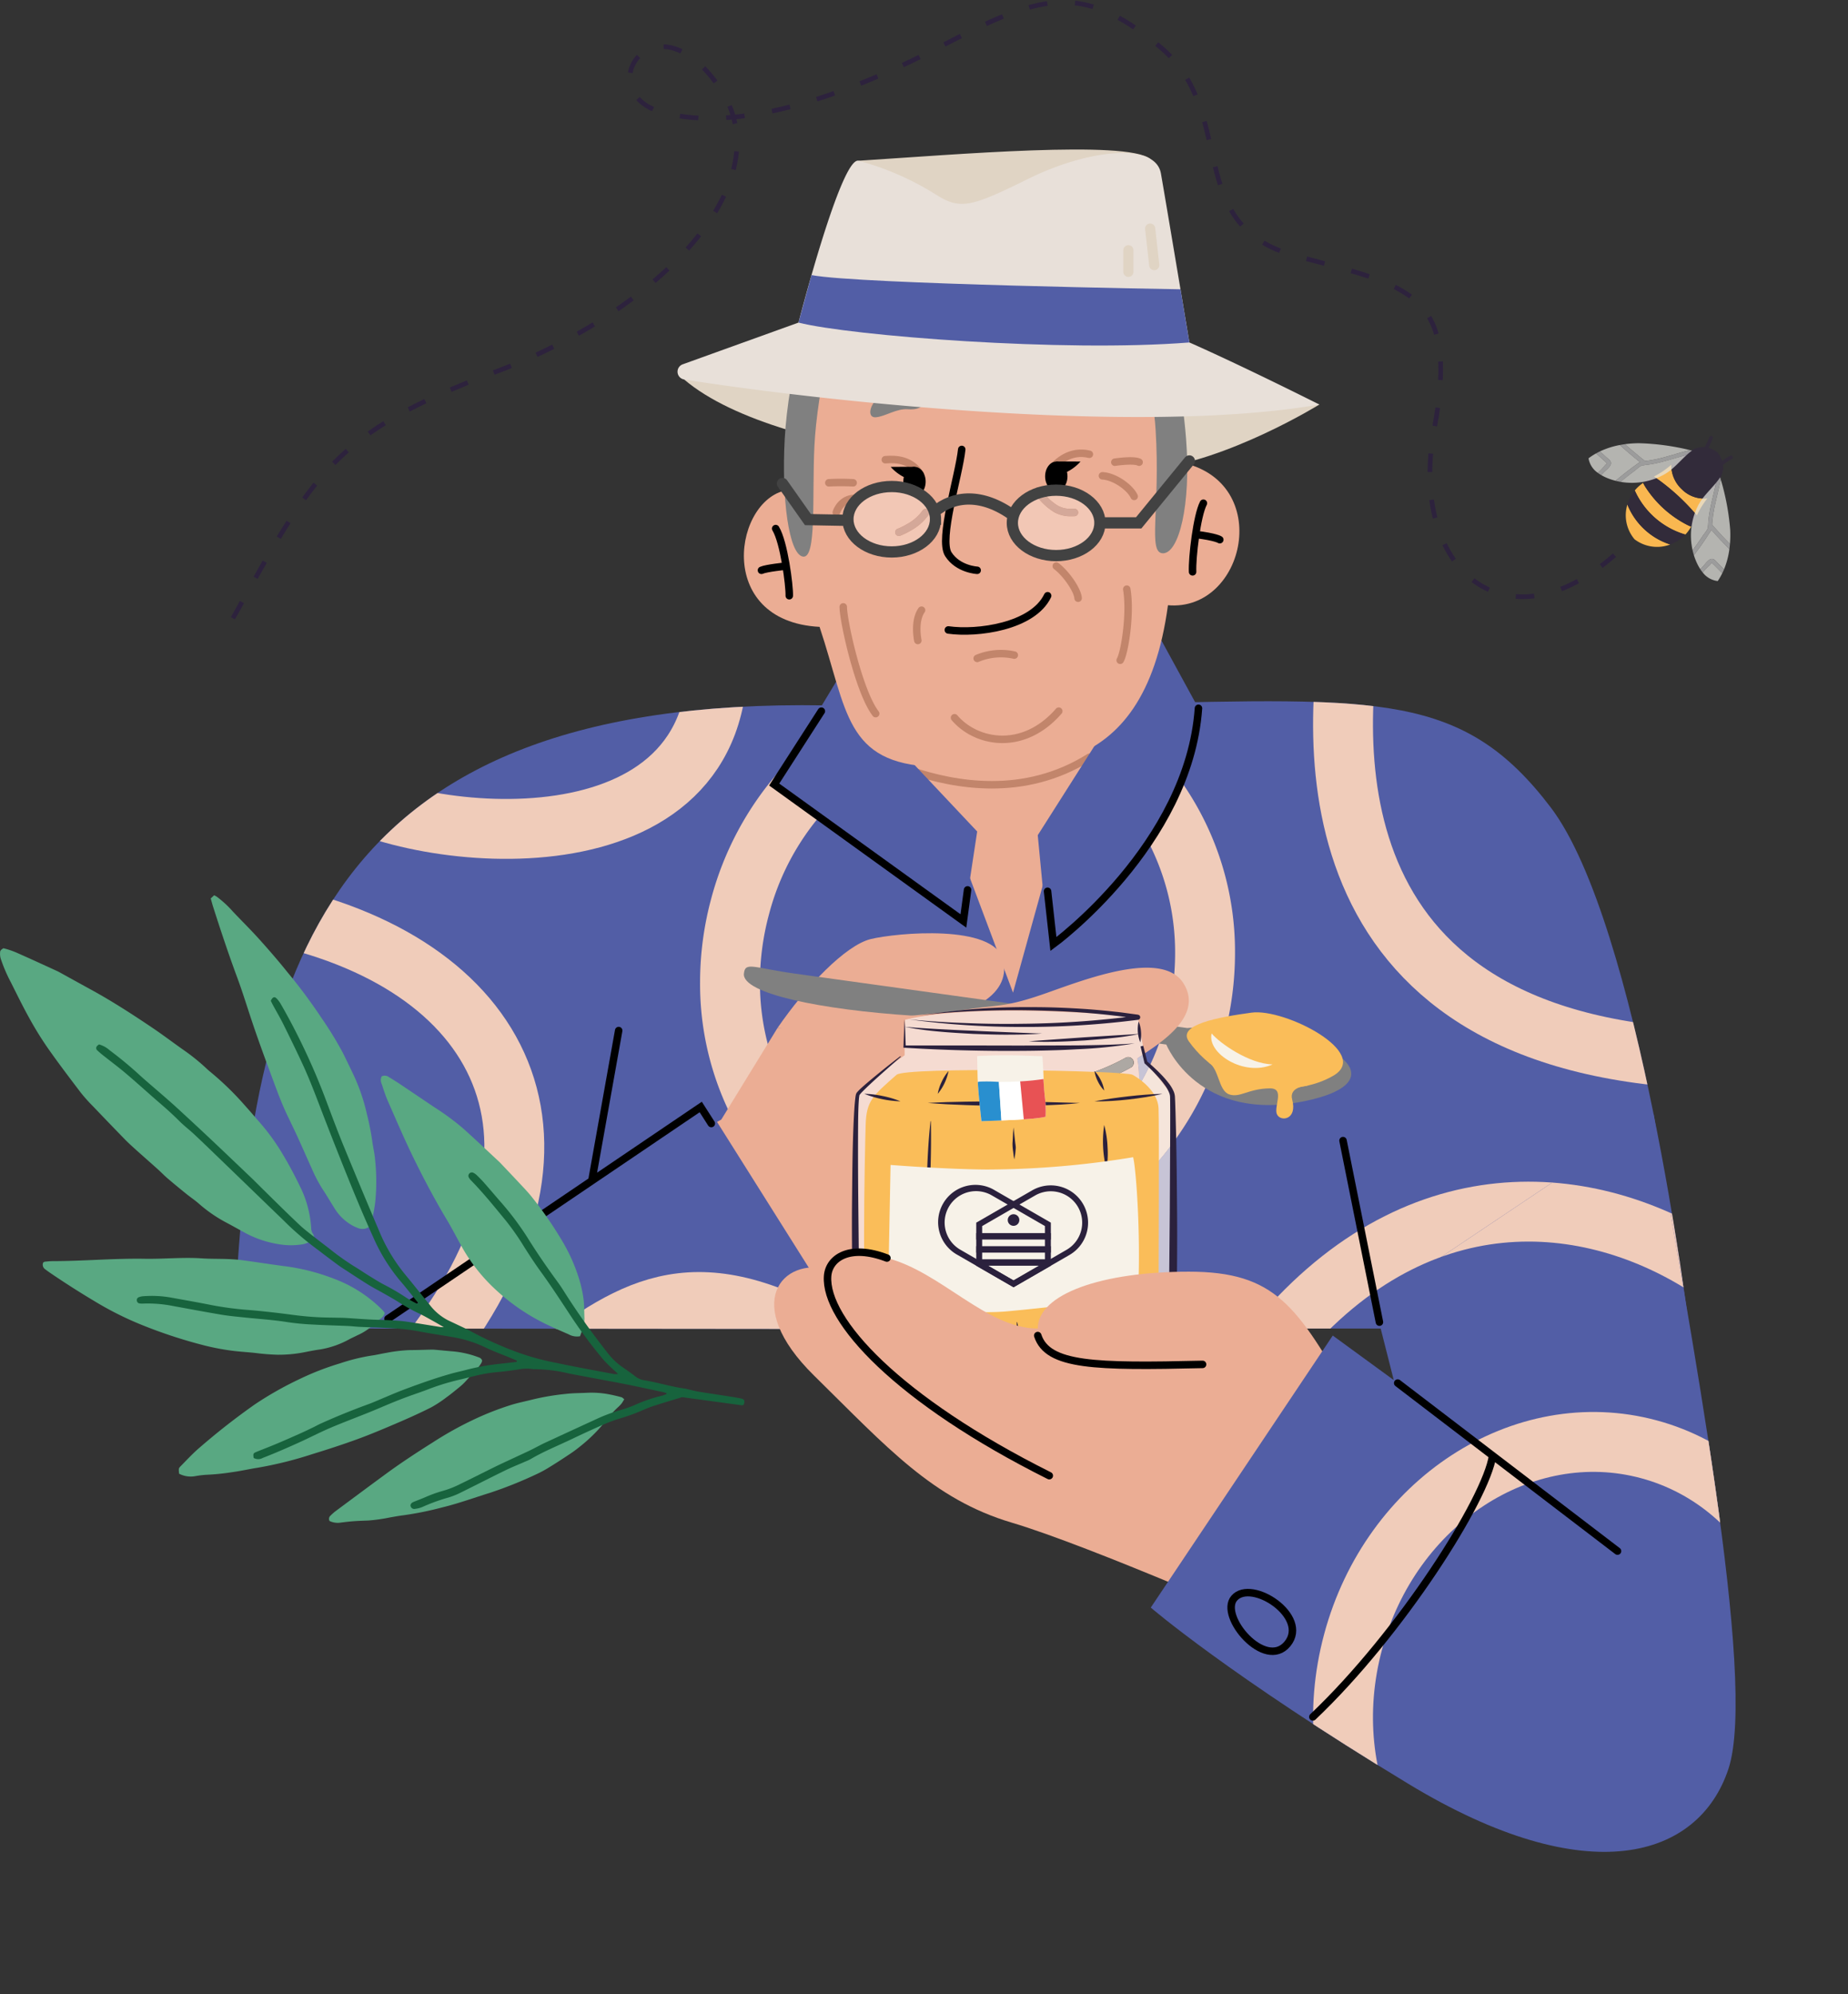 <svg id="Groupe_5725" data-name="Groupe 5725" xmlns="http://www.w3.org/2000/svg" xmlns:xlink="http://www.w3.org/1999/xlink" width="505.337" height="545.157" viewBox="0 0 505.337 545.157">
  <rect x="0" y="0" width="505.337" height="545.157" fill="#333333" stroke="none"/>
  <defs>
    <clipPath id="clip-path">
      <rect id="Rectangle_1729" data-name="Rectangle 1729" width="505.337" height="545.157" fill="none"/>
    </clipPath>
    <clipPath id="clip-path-3">
      <rect id="Rectangle_1708" data-name="Rectangle 1708" width="17.807" height="4.86" transform="translate(444.341 121.173)" fill="none"/>
    </clipPath>
    <clipPath id="clip-path-4">
      <rect id="Rectangle_1709" data-name="Rectangle 1709" width="10.953" height="9.783" transform="translate(437.494 121.668)" fill="none"/>
    </clipPath>
    <clipPath id="clip-path-5">
      <rect id="Rectangle_1710" data-name="Rectangle 1710" width="4.993" height="5.315" transform="translate(434.382 123.96)" fill="none"/>
    </clipPath>
    <clipPath id="clip-path-6">
      <rect id="Rectangle_1711" data-name="Rectangle 1711" width="18.073" height="7.602" transform="translate(443.14 124.4)" fill="none"/>
    </clipPath>
    <clipPath id="clip-path-7">
      <rect id="Rectangle_1712" data-name="Rectangle 1712" width="20.902" height="10.297" transform="translate(441.788 121.441)" fill="none"/>
    </clipPath>
    <clipPath id="clip-path-8">
      <rect id="Rectangle_1713" data-name="Rectangle 1713" width="4.073" height="6.472" transform="translate(436.451 123.417)" fill="none"/>
    </clipPath>
    <clipPath id="clip-path-9">
      <rect id="Rectangle_1714" data-name="Rectangle 1714" width="4.97" height="17.699" transform="translate(468.191 131.019)" fill="none"/>
    </clipPath>
    <clipPath id="clip-path-10">
      <rect id="Rectangle_1715" data-name="Rectangle 1715" width="9.71" height="10.789" transform="translate(463.194 144.869)" fill="none"/>
    </clipPath>
    <clipPath id="clip-path-11">
      <rect id="Rectangle_1716" data-name="Rectangle 1716" width="5.332" height="4.914" transform="translate(465.617 153.949)" fill="none"/>
    </clipPath>
    <clipPath id="clip-path-12">
      <rect id="Rectangle_1717" data-name="Rectangle 1717" width="6.847" height="18.427" transform="translate(462.39 132.021)" fill="none"/>
    </clipPath>
    <clipPath id="clip-path-13">
      <rect id="Rectangle_1718" data-name="Rectangle 1718" width="10.221" height="21.299" transform="translate(462.838 130.484)" fill="none"/>
    </clipPath>
    <clipPath id="clip-path-14">
      <rect id="Rectangle_1719" data-name="Rectangle 1719" width="6.483" height="3.931" transform="translate(464.955 152.796)" fill="none"/>
    </clipPath>
    <clipPath id="clip-path-15">
      <path id="Tracé_7862" data-name="Tracé 7862" d="M306.6,192.417c-19.8.443-43.37.874-71.752.557l-6.211-6.594-3.9,6.463C88.866,190.933,68.094,264.782,64.047,363.224H377.559l3.57,14.085-16.677-12.17-49.763,74.367s21.368,18.482,70.5,48.229,79.327,20.283,87.439-4.057c6.052-18.155-2.88-76.246-11.844-128.869-1.478-10.418-4.376-29.341-8.579-50.078-6.451-31.845-15.972-67.936-28.144-83.965-21.523-28.355-42.263-29.91-97.253-28.8l-9.2-16.859Z" fill="none"/>
    </clipPath>
    <clipPath id="clip-path-17">
      <path id="Tracé_7899" data-name="Tracé 7899" d="M266.958,277.917s.271,11.751.348,16.062c.044,2.594.435,6.921,1.079,12.547,3.644-.135,14.519-.4,17.541-1.214a35.449,35.449,0,0,0-.27-5.937c-.4-2.832-.676-14.573-1.214-21.458-.808.052-2.119-.021-4.058-.1-1.486-.059-3.34-.115-5.616-.115-2.194,0-4.782.053-7.81.211" fill="none"/>
    </clipPath>
    <clipPath id="clip-path-19">
      <path id="Tracé_7907" data-name="Tracé 7907" d="M102.132,363.224l119.44.11,4.71-8.631-33.1-52.571Z" fill="none"/>
    </clipPath>
    <clipPath id="clip-path-21">
      <path id="Tracé_7931" data-name="Tracé 7931" d="M375.72,355.969l5.409,21.34-16.677-12.17-49.763,74.367s21.367,18.482,70.5,48.229,79.327,20.283,87.439-4.057S461.919,363.224,452.2,304.731Z" fill="none"/>
    </clipPath>
  </defs>
  <g id="Groupe_5724" data-name="Groupe 5724" clip-path="url(#clip-path)">
    <g id="Groupe_5707" data-name="Groupe 5707">
      <g id="Groupe_5706" data-name="Groupe 5706" clip-path="url(#clip-path)">
        <path id="Tracé_7836" data-name="Tracé 7836" d="M450.022,133.267a9.308,9.308,0,0,1-.7-1.25,12.4,12.4,0,0,0-1.163.906,10.279,10.279,0,0,0-1.127,1.178,21.976,21.976,0,0,0,13.825,12.049c.2-.2.383-.415.56-.636a12.778,12.778,0,0,0,1.042-1.534,11.265,11.265,0,0,1-1.366-.621,29.638,29.638,0,0,1-11.067-10.092" fill="#f9b750"/>
        <path id="Tracé_7837" data-name="Tracé 7837" d="M445.005,137.939a10.4,10.4,0,0,0-.423,2.38,10.2,10.2,0,0,0,2.389,7.125,10.2,10.2,0,0,0,7.238,2.019,10.41,10.41,0,0,0,2.513-.6,18.85,18.85,0,0,1-11.717-10.925" fill="#f9b750"/>
        <path id="Tracé_7838" data-name="Tracé 7838" d="M459.933,133.8a8.939,8.939,0,0,1-2.911-6.727,28.423,28.423,0,0,1-2.6,1.966c-.694.452-1.419.852-2.146,1.247A58.883,58.883,0,0,1,464,140.918c.3-.629.616-1.253.967-1.858a29.18,29.18,0,0,1,1.908-2.806,8.524,8.524,0,0,1-6.946-2.456" fill="#f9b750"/>
        <path id="Tracé_7839" data-name="Tracé 7839" d="M473.118,124.591a15.193,15.193,0,0,0-2.215,1.443,6.048,6.048,0,0,0-1.13-2.167v0c-.01-.01-.023-.021-.032-.032a3.7,3.7,0,0,0-.458-.447l-.015.017a5.762,5.762,0,0,0-2.081-.963,19.984,19.984,0,0,0,1.186-2.671c.218-.609-.764-.835-.981-.23a18.023,18.023,0,0,1-1.255,2.726,5.483,5.483,0,0,0-1.865.143,14.671,14.671,0,0,0-5.132,2.91c-.716.572-1.413,1.169-2.12,1.754a8.95,8.95,0,0,0,2.912,6.727,8.519,8.519,0,0,0,6.946,2.456c.523-.7,1.055-1.393,1.564-2.1a14.677,14.677,0,0,0,2.643-5.275,5.282,5.282,0,0,0,.052-1.745,14.292,14.292,0,0,1,2.5-1.68c.574-.305.05-1.167-.52-.863" fill="#322b3a"/>
        <path id="Tracé_7840" data-name="Tracé 7840" d="M449.318,132.018a9.666,9.666,0,0,0,.7,1.25,29.63,29.63,0,0,0,11.068,10.091,11.1,11.1,0,0,0,1.365.621c.576-.986,1.05-2.029,1.549-3.062a58.869,58.869,0,0,0-11.731-10.633,32.115,32.115,0,0,0-2.955,1.733" fill="#322b3a"/>
        <path id="Tracé_7841" data-name="Tracé 7841" d="M447.029,134.1a11.088,11.088,0,0,0-2.023,3.838,18.848,18.848,0,0,0,11.717,10.925,11.03,11.03,0,0,0,4.131-2.714A21.976,21.976,0,0,1,447.029,134.1" fill="#322b3a"/>
        <g id="Groupe_5672" data-name="Groupe 5672" opacity="0.73">
          <g id="Groupe_5671" data-name="Groupe 5671">
            <g id="Groupe_5670" data-name="Groupe 5670" clip-path="url(#clip-path-3)">
              <path id="Tracé_7842" data-name="Tracé 7842" d="M444.341,121.441q2.672,2.382,5.493,4.592c4.228-.406,8.2-2.019,12.314-2.968a66.164,66.164,0,0,0-13.957-1.891,29.792,29.792,0,0,0-3.85.267" fill="#e3e3de"/>
            </g>
          </g>
        </g>
        <g id="Groupe_5675" data-name="Groupe 5675" opacity="0.73">
          <g id="Groupe_5674" data-name="Groupe 5674">
            <g id="Groupe_5673" data-name="Groupe 5673" clip-path="url(#clip-path-4)">
              <path id="Tracé_7843" data-name="Tracé 7843" d="M437.494,123.417l1.823,1.645c.512.461,1.333.953,1.191,1.737-.16.876-1.358,1.715-1.935,2.331-.237.254-.477.506-.716.759a14.164,14.164,0,0,0,2.182,1.02,17.584,17.584,0,0,0,1.749.542q1.252-1.073,2.548-2.094,1.506-1.185,3.069-2.295a10.789,10.789,0,0,1,1.043-.729q-2.826-2.244-5.5-4.665a22.313,22.313,0,0,0-5.458,1.749" fill="#e3e3de"/>
            </g>
          </g>
        </g>
        <g id="Groupe_5678" data-name="Groupe 5678" opacity="0.73">
          <g id="Groupe_5677" data-name="Groupe 5677">
            <g id="Groupe_5676" data-name="Groupe 5676" clip-path="url(#clip-path-5)">
              <path id="Tracé_7844" data-name="Tracé 7844" d="M439.169,126.444a4.882,4.882,0,0,0-.61-.584c-.339-.316-.688-.62-1.031-.93l-1.076-.97a17.415,17.415,0,0,0-2.07,1.34,6.021,6.021,0,0,0,2.543,3.975c.016-.017.033-.033.049-.051a13.828,13.828,0,0,0,2-2.138q.693-.322.2-.642" fill="#e3e3de"/>
            </g>
          </g>
        </g>
        <g id="Groupe_5681" data-name="Groupe 5681" opacity="0.73">
          <g id="Groupe_5680" data-name="Groupe 5680">
            <g id="Groupe_5679" data-name="Groupe 5679" clip-path="url(#clip-path-6)">
              <path id="Tracé_7845" data-name="Tracé 7845" d="M449.441,127.208c-.8-.075-1.881,1.089-2.5,1.545q-1.257.924-2.475,1.9c-.446.355-.886.718-1.323,1.085a18.2,18.2,0,0,0,12.153-2.14c2.241-1.306,3.974-3.427,5.921-5.2-3.815.97-7.524,2.388-11.473,2.746a.471.471,0,0,1-.3.062" fill="#e3e3de"/>
            </g>
          </g>
        </g>
        <g id="Groupe_5684" data-name="Groupe 5684" opacity="0.73">
          <g id="Groupe_5683" data-name="Groupe 5683">
            <g id="Groupe_5682" data-name="Groupe 5682" clip-path="url(#clip-path-7)">
              <path id="Tracé_7846" data-name="Tracé 7846" d="M449.834,126.033q-2.823-2.208-5.493-4.592-.7.094-1.39.227,2.672,2.419,5.5,4.665a11.141,11.141,0,0,0-1.042.729q-1.563,1.11-3.07,2.294-1.3,1.021-2.547,2.1c.446.114.9.208,1.351.287q.655-.551,1.323-1.085,1.218-.975,2.476-1.9c.621-.457,1.706-1.621,2.5-1.546a.468.468,0,0,0,.3-.062c3.949-.357,7.658-1.776,11.473-2.746a17.891,17.891,0,0,1,1.476-1.221l-.541-.114c-4.119.949-8.086,2.561-12.314,2.968" fill="#c3c2c2"/>
            </g>
          </g>
        </g>
        <g id="Groupe_5687" data-name="Groupe 5687" opacity="0.73">
          <g id="Groupe_5686" data-name="Groupe 5686">
            <g id="Groupe_5685" data-name="Groupe 5685" clip-path="url(#clip-path-8)">
              <path id="Tracé_7847" data-name="Tracé 7847" d="M439.317,125.061l-1.823-1.645c-.354.169-.7.353-1.043.543l1.076.97c.344.311.694.615,1.031.93a4.764,4.764,0,0,1,.611.585q.495.319-.2.641a13.884,13.884,0,0,1-2,2.139l-.049.051a9.936,9.936,0,0,0,.932.614c.238-.254.479-.506.716-.76.577-.616,1.775-1.455,1.935-2.331.142-.783-.679-1.276-1.191-1.737" fill="#c3c2c2"/>
            </g>
          </g>
        </g>
        <g id="Groupe_5690" data-name="Groupe 5690" opacity="0.73">
          <g id="Groupe_5689" data-name="Groupe 5689">
            <g id="Groupe_5688" data-name="Groupe 5688" clip-path="url(#clip-path-9)">
              <path id="Tracé_7848" data-name="Tracé 7848" d="M470.522,131.019c-.737,4.162-2.142,8.207-2.331,12.45q2.352,2.706,4.868,5.25a29.782,29.782,0,0,0,.069-3.859,66.071,66.071,0,0,0-2.606-13.841" fill="#e3e3de"/>
            </g>
          </g>
        </g>
        <g id="Groupe_5693" data-name="Groupe 5693" opacity="0.73">
          <g id="Groupe_5692" data-name="Groupe 5692">
            <g id="Groupe_5691" data-name="Groupe 5691" clip-path="url(#clip-path-10)">
              <path id="Tracé_7849" data-name="Tracé 7849" d="M467.963,144.869a10.643,10.643,0,0,1-.675,1.079q-1.027,1.617-2.133,3.184-.951,1.347-1.961,2.651a17.015,17.015,0,0,0,.632,1.719,14.147,14.147,0,0,0,1.13,2.127c.241-.252.479-.5.721-.755.586-.607,1.363-1.847,2.229-2.051.775-.183,1.309.611,1.8,1.1l1.735,1.737a22.277,22.277,0,0,0,1.466-5.54q-2.553-2.544-4.941-5.25" fill="#e3e3de"/>
            </g>
          </g>
        </g>
        <g id="Groupe_5696" data-name="Groupe 5696" opacity="0.73">
          <g id="Groupe_5695" data-name="Groupe 5695">
            <g id="Groupe_5694" data-name="Groupe 5694" clip-path="url(#clip-path-11)">
              <path id="Tracé_7850" data-name="Tracé 7850" d="M468.944,154.72a4.743,4.743,0,0,0-.615-.579q-.344-.479-.631.232a13.87,13.87,0,0,0-2.033,2.1c-.015.018-.032.035-.048.052a6.024,6.024,0,0,0,4.1,2.336,17.547,17.547,0,0,0,1.233-2.136q-.512-.512-1.024-1.024c-.327-.328-.649-.661-.982-.983" fill="#e3e3de"/>
            </g>
          </g>
        </g>
        <g id="Groupe_5699" data-name="Groupe 5699" opacity="0.73">
          <g id="Groupe_5698" data-name="Groupe 5698">
            <g id="Groupe_5697" data-name="Groupe 5697" clip-path="url(#clip-path-12)">
              <path id="Tracé_7851" data-name="Tracé 7851" d="M467.084,143.619c.154-3.962,1.38-7.74,2.154-11.6-1.67,2.035-3.7,3.874-4.888,6.179a18.192,18.192,0,0,0-1.511,12.247c.343-.455.682-.912,1.015-1.376q.909-1.269,1.769-2.57c.424-.645,1.531-1.788,1.414-2.579a.478.478,0,0,1,.047-.3" fill="#e3e3de"/>
            </g>
          </g>
        </g>
        <g id="Groupe_5702" data-name="Groupe 5702" opacity="0.73">
          <g id="Groupe_5701" data-name="Groupe 5701">
            <g id="Groupe_5700" data-name="Groupe 5700" clip-path="url(#clip-path-13)">
              <path id="Tracé_7852" data-name="Tracé 7852" d="M468.191,143.469c.189-4.243,1.6-8.288,2.331-12.45l-.141-.535a18.073,18.073,0,0,1-1.144,1.538c-.773,3.859-2,7.635-2.153,11.6a.472.472,0,0,0-.047.3c.117.791-.99,1.934-1.414,2.579q-.858,1.3-1.769,2.569-.5.7-1.016,1.377.153.675.356,1.335,1.006-1.305,1.961-2.651,1.1-1.566,2.133-3.184a10.631,10.631,0,0,0,.674-1.079q2.387,2.707,4.942,5.25.1-.7.155-1.4-2.516-2.544-4.868-5.25" fill="#c3c2c2"/>
            </g>
          </g>
        </g>
        <g id="Groupe_5705" data-name="Groupe 5705" opacity="0.73">
          <g id="Groupe_5704" data-name="Groupe 5704">
            <g id="Groupe_5703" data-name="Groupe 5703" clip-path="url(#clip-path-14)">
              <path id="Tracé_7853" data-name="Tracé 7853" d="M467.906,152.823c-.866.205-1.643,1.444-2.228,2.052-.242.25-.481.5-.722.754a9.845,9.845,0,0,0,.661.9l.048-.051a13.924,13.924,0,0,1,2.033-2.1q.287-.71.631-.232a4.75,4.75,0,0,1,.615.58c.333.321.654.654.982.982s.683.683,1.024,1.024c.173-.352.338-.706.488-1.068l-1.736-1.737c-.487-.487-1.021-1.282-1.8-1.1" fill="#c3c2c2"/>
            </g>
          </g>
        </g>
        <path id="Tracé_7854" data-name="Tracé 7854" d="M63.687,169.037c21.978-39.193,27.005-50.642,71.831-67.376s79.133-51.963,61.1-77.945-35.535,1.587-15.393,7.046,48.73-3.9,75.888-18.024,38.319-18.024,60.041,0,5.869,48.838,37.135,57.211,44.911,9.694,37.868,47.565,19.38,60.606,49.325,34.266" fill="none" stroke="#2d223d" stroke-miterlimit="10" stroke-width="1.278" stroke-dasharray="5.07 7.605"/>
        <path id="Tracé_7855" data-name="Tracé 7855" d="M234.778,43.947c26.734-1.716,73.108-5.653,79.733-.532S316.6,99.8,316.6,99.8l44.177,10.8s-25.066,15.508-46.264,17.695S213.85,126.555,187.08,103.751l32.283-6.906Z" fill="#e0d4c4"/>
        <path id="Tracé_7856" data-name="Tracé 7856" d="M185.065,363.223H64.047C68.1,264.569,88.946,190.6,225.616,192.85c32.876.541,59.585.047,81.626-.447,69.979-1.564,92.91-3.133,116.818,28.361,24.13,31.788,37.861,142.459,37.861,142.459Z" fill="#525ea6"/>
      </g>
    </g>
    <g id="Groupe_5709" data-name="Groupe 5709">
      <g id="Groupe_5708" data-name="Groupe 5708" clip-path="url(#clip-path-15)">
        <path id="Tracé_7857" data-name="Tracé 7857" d="M470.42,348.8c-31.438-22.3-79.439-29.394-118.99,15.566m18.861-197.548c-6.831,36.913-11.979,120.506,100.129,122.818" fill="none" stroke="#f0ccba" stroke-miterlimit="10" stroke-width="16.376"/>
        <path id="Tracé_7858" data-name="Tracé 7858" d="M237.145,364.678a126.508,126.508,0,0,0-24.732-12.8,61.55,61.55,0,0,0-21.256-4.1,49.2,49.2,0,0,0-12.316,1.559,63.615,63.615,0,0,0-16.26,6.935,169.262,169.262,0,0,0-14.825,10.037l9.713,13.185c6.392-4.718,12.079-8.659,17.473-11.288a41.69,41.69,0,0,1,7.971-3.007,32.847,32.847,0,0,1,8.244-1.045,45.242,45.242,0,0,1,15.628,3.1,110.46,110.46,0,0,1,21.482,11.184Z" fill="#f0ccba"/>
        <path id="Tracé_7859" data-name="Tracé 7859" d="M102.132,220.837c36.17,12.507,115.609,11.05,88.566-69.859M75.539,250.2c63.986,14.087,88.667,64.4,37.941,124.737" fill="none" stroke="#f0ccba" stroke-miterlimit="10" stroke-width="16.376"/>
        <path id="Tracé_7860" data-name="Tracé 7860" d="M326.77,281.292l-7.908-2.125a68.661,68.661,0,0,1-22.458,35.38,59.713,59.713,0,0,1-16.837,9.789,52.567,52.567,0,0,1-18.5,3.418,50.21,50.21,0,0,1-29.448-9.553,55.885,55.885,0,0,1-17.394-21.08,65.789,65.789,0,0,1-6.414-28.616,71.328,71.328,0,0,1,2.472-18.533,68.666,68.666,0,0,1,22.46-35.381,59.646,59.646,0,0,1,16.836-9.789,52.572,52.572,0,0,1,18.5-3.419,50.226,50.226,0,0,1,29.449,9.555,55.87,55.87,0,0,1,17.392,21.079,65.808,65.808,0,0,1,6.416,28.615,71.408,71.408,0,0,1-2.474,18.535l7.908,2.125,7.908,2.125a87.774,87.774,0,0,0,3.034-22.785,80.66,80.66,0,0,0-14.067-46.051,70.561,70.561,0,0,0-16.519-16.912,66.613,66.613,0,0,0-39.047-12.662,68.956,68.956,0,0,0-24.254,4.465,77.8,77.8,0,0,0-30.631,21.274,86.244,86.244,0,0,0-18.723,34.974,87.737,87.737,0,0,0-3.034,22.785,80.646,80.646,0,0,0,14.068,46.051,70.46,70.46,0,0,0,16.517,16.912,66.586,66.586,0,0,0,39.048,12.663,68.967,68.967,0,0,0,24.253-4.464,77.785,77.785,0,0,0,30.632-21.276,86.237,86.237,0,0,0,18.723-34.974Z" fill="#f0ccba"/>
        <path id="Tracé_7861" data-name="Tracé 7861" d="M494.4,482.317c-10.3,38.311-46.5,61.883-80.847,52.649S359.7,487.183,370,448.872s46.5-61.883,80.847-52.649S504.7,444.006,494.4,482.317Z" fill="none" stroke="#f0ccba" stroke-miterlimit="10" stroke-width="16.376"/>
      </g>
    </g>
    <g id="Groupe_5711" data-name="Groupe 5711">
      <g id="Groupe_5710" data-name="Groupe 5710" clip-path="url(#clip-path)">
        <path id="Tracé_7863" data-name="Tracé 7863" d="M212.586,281.079c7.775-11.325,18.592-22.648,25.523-24.34s33.832-4.224,36.2,5.748-10.141,16.057-27.042,17.24-34.679,1.352-34.679,1.352" fill="#ebad94"/>
        <path id="Tracé_7864" data-name="Tracé 7864" d="M203.417,266.2c-.526,5.5,21.423,9.883,46.044,11.477s69.467,7.9,69.467,7.9,8.79,21.859,38.537,15.323-1.159-22.985-32.8-19.831c0,0-95.792-13.3-107.213-14.874s-13.707-3.38-14.03,0" fill="gray"/>
        <path id="Tracé_7865" data-name="Tracé 7865" d="M325.084,284.7c10.052,14.043,28.833,15.588,39.481,9.419s-13.183-18.507-22.311-17.267-20.424,3.3-17.17,7.848" fill="#fabd59"/>
        <path id="Tracé_7866" data-name="Tracé 7866" d="M330.562,290.545c2.818,1.732,2.607,7.647,5.564,8.661s5.269-1.6,11.142-1.645c4.226-.031.921,5.061,1.935,7.131s5.627,1.445,4.141-4.079c-.949-3.533,3.966-3.75,3.966-3.75,2.687-1.1,2.268-6.91-2.38-7.712s-24.368,1.394-24.368,1.394" fill="#fabd59"/>
        <path id="Tracé_7867" data-name="Tracé 7867" d="M331.324,282.545c2.141,2.591,10.254,8.349,16.677,8.457-7.775,3.488-18.029-3.05-16.677-8.457" fill="#f7f2e8"/>
        <path id="Tracé_7868" data-name="Tracé 7868" d="M197.234,306.094l15.353-25.015s39.707-3.335,52.761-5.241c8.114-1.182,9.974-.505,20.96-4.393s31.607-11.832,37.354-2.535-7.437,16.9-12.678,20.45c1.015,5.578,1.861,18.762-11.662,26.537,1.521,15.718-5.408,22.649-11.662,24.845a23.1,23.1,0,0,1-17.916,22.48H185.065l-13.691-42.93Z" fill="#ebad94"/>
        <path id="Tracé_7869" data-name="Tracé 7869" d="M257.115,306.945a171.35,171.35,0,0,0,30.817-6.761c4.845-1.494,9.293-3.049,12.964-4.487a62.282,62.282,0,0,0,8.373-3.834,1.535,1.535,0,1,0-1.574-2.635,60.069,60.069,0,0,1-7.919,3.61c-10.765,4.224-28.676,9.562-42.98,11.054a1.535,1.535,0,1,0,.319,3.053"/>
        <path id="Tracé_7870" data-name="Tracé 7870" d="M261.011,324.756c14.569,0,26.9-2.04,36.146-5.506a1.535,1.535,0,0,0-1.078-2.875c-8.78,3.3-20.789,5.313-35.068,5.31a1.536,1.536,0,0,0,0,3.071"/>
        <path id="Tracé_7871" data-name="Tracé 7871" d="M261.045,346.842a87.307,87.307,0,0,0,24.345-3.912,1.535,1.535,0,0,0-.984-2.908,84.39,84.39,0,0,1-23.429,3.751,1.535,1.535,0,1,0,.068,3.069"/>
        <path id="Tracé_7872" data-name="Tracé 7872" d="M320.021,363.223H234.512l.116,10.785,19.207,9.288,25.875,2.346h.018l24.644-4.531,15.587-10.883Z" fill="#faf5f0"/>
        <path id="Tracé_7873" data-name="Tracé 7873" d="M312.916,288.078c-.714.473-1.369.9-1.932,1.282a30.58,30.58,0,0,1,.437,7.57q1.517-2.568,2.835-5.313l-.91-1.139Zm7.553,24.774q-2.151,2.883-4.514,5.539a79.367,79.367,0,0,1-20.626,16.634,16.229,16.229,0,0,1-7.67,5.718,23.1,23.1,0,0,1-17.915,22.479H234.853v0h85.167Z" fill="#c7c4d6"/>
        <rect id="Rectangle_1721" data-name="Rectangle 1721" width="0.34" height="0.001" transform="translate(234.513 363.222)" fill="#f5e5db"/>
        <path id="Tracé_7874" data-name="Tracé 7874" d="M314.257,291.618q-1.314,2.742-2.835,5.313c-.438,6.145-3.055,13.767-12.1,18.967.871,9.008-1.031,15.128-3.993,19.128a79.387,79.387,0,0,0,20.624-16.634q2.364-2.656,4.516-5.539l.118-13.311Z" fill="#f5e5db"/>
        <path id="Tracé_7875" data-name="Tracé 7875" d="M276.538,276.334c-10.582,0-21.42.589-29.033,2.472l-.137,7.341v2.363l-5.048,3.606-8.486,7.957.678,63.149h35.231a23.1,23.1,0,0,0,17.916-22.479,16.241,16.241,0,0,0,7.671-5.718c2.96-4,4.863-10.119,3.993-19.128,9.044-5.2,11.66-12.82,12.1-18.967a30.638,30.638,0,0,0-.436-7.57c.564-.381,1.218-.809,1.932-1.282l-1.808-10.107s-16.924-1.637-34.57-1.637m-19.586,30.619a1.536,1.536,0,0,1-.157-3.063c14.3-1.49,32.217-6.828,42.98-11.052a59.889,59.889,0,0,0,7.919-3.612,1.536,1.536,0,1,1,1.574,2.637,62.2,62.2,0,0,1-8.373,3.832c-3.671,1.44-8.119,2.995-12.964,4.489a171.351,171.351,0,0,1-30.817,6.761c-.054.005-.108.008-.162.008m4.085,14.733c14.266,0,26.268-2.018,35.041-5.31a1.535,1.535,0,1,1,1.078,2.875c-9.249,3.465-21.576,5.5-36.145,5.506a1.535,1.535,0,0,1,0-3.071h.026m-.027,25.156a1.536,1.536,0,0,1-.033-3.071,84.4,84.4,0,0,0,23.429-3.749,1.517,1.517,0,0,1,.492-.083,1.536,1.536,0,0,1,.492,2.991,87.352,87.352,0,0,1-24.345,3.912h-.035" fill="#f5dbd1"/>
        <path id="Tracé_7876" data-name="Tracé 7876" d="M308.48,289.009a1.537,1.537,0,0,0-.786.217,59.649,59.649,0,0,1-7.919,3.611c-10.763,4.225-28.676,9.563-42.98,11.053a1.535,1.535,0,0,0,.158,3.062,1.444,1.444,0,0,0,.161-.008,171.329,171.329,0,0,0,30.817-6.76c4.847-1.494,9.293-3.049,12.964-4.488a62.178,62.178,0,0,0,8.373-3.833,1.535,1.535,0,0,0-.788-2.854" fill="#ada8a3"/>
        <path id="Tracé_7877" data-name="Tracé 7877" d="M296.618,316.278a1.535,1.535,0,0,0-.538.1c-8.775,3.293-20.776,5.309-35.043,5.309h-.025a1.536,1.536,0,1,0,0,3.071c14.568,0,26.9-2.04,36.146-5.5a1.536,1.536,0,0,0-.54-2.974" fill="#ada8a3"/>
        <path id="Tracé_7878" data-name="Tracé 7878" d="M284.9,339.94a1.57,1.57,0,0,0-.492.081,84.314,84.314,0,0,1-23.429,3.751,1.536,1.536,0,0,0,.033,3.071l.035,0a87.276,87.276,0,0,0,24.345-3.912,1.535,1.535,0,0,0-.492-2.989" fill="#ada8a3"/>
        <path id="Tracé_7879" data-name="Tracé 7879" d="M245.166,293.845c-6.521,5.773-8.259,7.084-8.451,13.72s-1.344,54.093,1.152,60.328,13.253,10.187,19.015,10.954,15.749,3.943,26.888,1.569,19.015-2.1,25.545-7.795,7.489-7.012,7.489-16.581.193-48.537,0-53.062-4.992-7.981-7.1-9.133-62.053-2.2-64.533,0" fill="#fabd59"/>
        <path id="Tracé_7880" data-name="Tracé 7880" d="M246.344,288.917c-2.833,2.49-5.687,4.959-8.437,7.525-.688.639-1.362,1.293-2.017,1.951a9.1,9.1,0,0,0-.871.99l-.035.163-.044.328c-.032.215-.059.437-.073.671-.143,1.845-.175,3.735-.208,5.612-.06,7.528-.031,15.067.04,22.607l.232,22.614L235,362.687c.043,3.753-.01,7.573.138,11.255l-.2-.347h0a59.485,59.485,0,0,0,9.267,5.481c1.621.777,3.272,1.5,4.947,2.148a28.412,28.412,0,0,0,5.088,1.535c3.529.485,7.178.762,10.778,1.085l10.841.89c.893.066,1.833.164,2.7.213a10.035,10.035,0,0,0,1.221-.093c.431-.041.882-.121,1.322-.181,1.772-.274,3.55-.593,5.327-.933,3.555-.674,7.105-1.4,10.656-2.133l5.335-1.093,1.359-.262a2.037,2.037,0,0,0,.568-.123,3.31,3.31,0,0,0,.444-.21c.729-.383,1.5-.872,2.24-1.355,2.994-1.967,5.927-4.1,8.8-6.275.714-.547,1.427-1.1,2.115-1.659.348-.278.68-.564.991-.838l.188-.182.047-.045.023-.023-.062.067-.081.161,0-.032a4.253,4.253,0,0,0,.083-.508c.184-1.7.24-3.54.3-5.333.131-3.607.2-7.231.252-10.853l.19-21.745.113-21.753.006-5.435-.016-2.716-.023-1.345a3.245,3.245,0,0,0-.189-1.138,9.029,9.029,0,0,0-1.237-2.211,24.875,24.875,0,0,0-1.666-2.075,49.293,49.293,0,0,0-3.788-3.821l0,0-.107-.1-.028-.125-1.053-4.489.726-.179,1.152,4.465-.137-.222,0,0a50.308,50.308,0,0,1,4.02,3.749,25.654,25.654,0,0,1,1.822,2.1,10.236,10.236,0,0,1,1.5,2.47,4.592,4.592,0,0,1,.319,1.517l.063,1.373.09,2.723.138,5.445c.183,7.256.228,14.513.292,21.77s0,14.513-.076,21.773c-.049,3.63-.107,7.262-.234,10.9-.085,1.831-.144,3.619-.368,5.524a5.709,5.709,0,0,1-.158.831l-.038.13a1.809,1.809,0,0,1-.161.312l-.1.143-.037.037-.076.073-.3.291c-.373.323-.731.625-1.094.909-.723.58-1.452,1.129-2.182,1.678-2.933,2.178-5.89,4.287-8.976,6.276-.782.494-1.549.979-2.427,1.432a4.043,4.043,0,0,1-.8.339,4.312,4.312,0,0,1-.757.159l-1.316.238-5.338,1.02c-3.564.68-7.129,1.361-10.711,1.987-1.789.318-3.585.614-5.4.869-.458.056-.9.129-1.377.169a10.573,10.573,0,0,1-1.49.077c-.945-.066-1.809-.171-2.723-.251l-10.834-1.042c-3.618-.377-7.2-.694-10.856-1.245a30.247,30.247,0,0,1-5.293-1.661c-1.7-.67-3.375-1.413-5.018-2.213a60.587,60.587,0,0,1-9.4-5.636l-.174-.117-.031-.231c-.248-1.943-.325-3.8-.437-5.7s-.205-3.772-.262-5.66c-.121-3.771-.262-7.543-.323-11.315-.112-7.546-.2-15.093-.122-22.639s.113-15.093.473-22.646c.1-1.891.19-3.774.4-5.684.019-.235.059-.48.1-.73l.066-.37a3.817,3.817,0,0,1,.194-.508,9.636,9.636,0,0,1,1.025-1.1c.7-.651,1.415-1.272,2.138-1.885q4.341-3.654,8.837-7.087Z" fill="#2b213d"/>
        <path id="Tracé_7881" data-name="Tracé 7881" d="M254.551,306.529q.15,8.23-.235,16.439c-.162,2.735-.4,5.471-.525,8.208s-.135,5.478-.124,8.219c.048,5.483-.017,10.96-.12,16.438l-.257,8.211c-.076,2.737-.24,5.475-.213,8.209l-.1.011a80.891,80.891,0,0,1-.5-8.225c-.044-2.743-.07-5.486-.039-8.227.107-5.482.314-10.96.66-16.433.169-2.736.3-5.474.357-8.215s-.018-5.482,0-8.224c.112-5.481.394-10.956,1-16.416Z" fill="#2b213d"/>
        <path id="Tracé_7882" data-name="Tracé 7882" d="M277.153,308.236l.482,4.356a10.124,10.124,0,0,1,.132,1.09c.009.363-.056.73-.078,1.094a17.167,17.167,0,0,1-.337,2.19c-.134-.724-.218-1.451-.313-2.175a12.4,12.4,0,0,1-.17-2.18c.1-1.459.131-2.915.284-4.375" fill="#2b213d"/>
        <path id="Tracé_7883" data-name="Tracé 7883" d="M278.144,361.493a37.451,37.451,0,0,1,.913,5.348c.2,1.782.282,3.563.335,5.344.015,1.783.008,3.565-.121,5.352a37.781,37.781,0,0,1-.692,5.375l-.123,0-.277-10.711-.157-10.712Z" fill="#2b213d"/>
        <path id="Tracé_7884" data-name="Tracé 7884" d="M302.573,353.136a26.557,26.557,0,0,1,.992,3.808c.256,1.283.424,2.579.558,3.879a34.237,34.237,0,0,1,.153,3.925,16,16,0,0,1-.489,3.92l-.459-3.876c-.154-1.283-.279-2.568-.412-3.855a63.7,63.7,0,0,1-.343-7.8" fill="#2b213d"/>
        <path id="Tracé_7885" data-name="Tracé 7885" d="M301.943,307.567a27.446,27.446,0,0,1,.92,6.059,27.109,27.109,0,0,1-.29,6.122,30.953,30.953,0,0,1-.63-12.181" fill="#2b213d"/>
        <path id="Tracé_7886" data-name="Tracé 7886" d="M299.285,292.817A9.354,9.354,0,0,1,301,295.288a9.234,9.234,0,0,1,.941,2.858,9.274,9.274,0,0,1-1.717-2.471,9.429,9.429,0,0,1-.941-2.858" fill="#2b213d"/>
        <path id="Tracé_7887" data-name="Tracé 7887" d="M259.375,292.817a13.953,13.953,0,0,1-2.947,6.235,12.31,12.31,0,0,1,1.081-3.3,12.486,12.486,0,0,1,1.866-2.932" fill="#2b213d"/>
        <path id="Tracé_7888" data-name="Tracé 7888" d="M236.358,299.053a26.255,26.255,0,0,1,5.021.6,25.942,25.942,0,0,1,4.843,1.447,29.508,29.508,0,0,1-9.864-2.042" fill="#2b213d"/>
        <path id="Tracé_7889" data-name="Tracé 7889" d="M253.686,301.547c1.737-.114,3.472-.153,5.207-.235l5.2-.117c3.471-.081,6.939-.069,10.407-.069,3.469.026,6.936.054,10.4.149l10.407.272c-3.456.417-6.933.54-10.4.661s-6.943.131-10.414.131c-3.47-.032-6.941-.073-10.409-.214l-5.2-.22c-1.733-.12-3.467-.2-5.2-.358" fill="#2b213d"/>
        <path id="Tracé_7890" data-name="Tracé 7890" d="M299.285,301.094c1.541-.3,3.081-.534,4.624-.76s3.087-.419,4.634-.6c1.55-.166,3.1-.335,4.655-.442s3.113-.22,4.682-.236c-1.524.374-3.063.645-4.6.9s-3.087.455-4.637.64c-1.551.164-3.1.323-4.664.4s-3.121.158-4.691.1" fill="#2b213d"/>
        <path id="Tracé_7891" data-name="Tracé 7891" d="M243.525,318.495l-.664,34.429a72.963,72.963,0,0,0,10.806,4.358c4.32,1.126,14.627,1.861,21.609,1.244s31.086-3.176,35.906-4.472c.832-15.979-.5-34.49-1.328-37.675a248.433,248.433,0,0,1-40.062,3.369c-11.3-.071-26.267-1.253-26.267-1.253" fill="#f7f2e8"/>
        <path id="Tracé_7892" data-name="Tracé 7892" d="M287.332,324.08a10.16,10.16,0,0,0-5.079,1.362l-5.1,2.937-5.1-2.937a10.2,10.2,0,1,0-10.175,17.673l15.278,8.819,15.275-8.819a10.2,10.2,0,0,0-5.1-19.035m0,1.615a8.581,8.581,0,0,1,4.289,16.02l-14.466,8.354-14.472-8.354a8.582,8.582,0,1,1,8.564-14.874l5.1,2.939.806.462.806-.462,5.1-2.939a8.579,8.579,0,0,1,4.274-1.146" fill="#2b213d"/>
        <path id="Tracé_7893" data-name="Tracé 7893" d="M277.155,328.386l-10.2,5.888v11.774l10.2,5.887,10.2-5.887V334.274Zm0,1.864,8.582,4.954v9.911l-8.582,4.954-8.583-4.954V335.2Z" fill="#2b213d"/>
        <path id="Tracé_7894" data-name="Tracé 7894" d="M277.155,331.974a1.583,1.583,0,1,0,1.582,1.582,1.58,1.58,0,0,0-1.582-1.582" fill="#2b213d"/>
        <rect id="Rectangle_1722" data-name="Rectangle 1722" width="20.392" height="1.761" transform="translate(266.958 340.706)" fill="#2b213d"/>
        <rect id="Rectangle_1723" data-name="Rectangle 1723" width="20.392" height="1.761" transform="translate(266.958 344.286)" fill="#2b213d"/>
        <rect id="Rectangle_1724" data-name="Rectangle 1724" width="20.392" height="1.76" transform="translate(266.958 337.128)" fill="#2b213d"/>
        <path id="Tracé_7895" data-name="Tracé 7895" d="M267.2,288.722c10.254-.536,15.811.132,17.834,0,.541,6.884.217,7.819.623,10.653a35.29,35.29,0,0,1,.269,5.936c-3.021.81-13.9,1.08-17.54,1.215-.644-5.628-1.034-9.953-1.081-12.549-.074-4.311-.1-5.256-.1-5.256" fill="#f7f2e8"/>
      </g>
    </g>
    <g id="Groupe_5713" data-name="Groupe 5713">
      <g id="Groupe_5712" data-name="Groupe 5712" clip-path="url(#clip-path-17)">
        <path id="Tracé_7896" data-name="Tracé 7896" d="M273.14,295.8l.736,11.128c-.155,0-.313,0-.472,0q-3.7.045-5.316.014c-.254.01-.479-.2-.676-.648a4.131,4.131,0,0,1-.3-1.694,69.774,69.774,0,0,1-.491-7.216c.034-1.042.08-1.552,1.392-1.676a47.957,47.957,0,0,1,5.123.088" fill="#298fcf"/>
        <path id="Tracé_7897" data-name="Tracé 7897" d="M278.979,295.648l1.054,11.1q-2.8.139-6.156.186l-.739-11.128c2.09-.007,4.037-.055,5.841-.157" fill="#fff"/>
        <path id="Tracé_7898" data-name="Tracé 7898" d="M286.237,296.655c.09,1.715.735,8.179.566,8.768s-1.337.864-1.954,1.018c-1.132.093-2.7.2-4.721.3l-.1.008-1.054-11.1a62.76,62.76,0,0,0,6.442-.651c.5-.048.773.515.816,1.659" fill="#e85254"/>
      </g>
    </g>
    <g id="Groupe_5715" data-name="Groupe 5715">
      <g id="Groupe_5714" data-name="Groupe 5714" clip-path="url(#clip-path)">
        <path id="Tracé_7900" data-name="Tracé 7900" d="M247.368,278.7c.14,2.482.21,4.965.308,7.446l-.3-.308,15.733-.012,15.726.031,15.721-.05c5.238-.067,10.477-.15,15.711-.546a126.937,126.937,0,0,1-15.678,1.6q-3.936.231-7.874.322c-2.624.08-5.251.113-7.876.125q-7.878.051-15.749-.161c-5.248-.14-10.492-.38-15.734-.687l-.311-.017.012-.292c.1-2.481.168-4.964.308-7.446" fill="#2b213d"/>
        <path id="Tracé_7901" data-name="Tracé 7901" d="M248.628,278.7q7.659.75,15.345,1,7.679.32,15.365.2a257.862,257.862,0,0,0,30.62-2.074l.954-.11.119-.015a.423.423,0,0,0-.282.174.409.409,0,0,0,.123.588l.147.054-.054-.006-.118-.018-.236-.034-1.9-.267c-1.265-.179-2.529-.371-3.8-.5-2.536-.313-5.084-.547-7.632-.764-5.1-.4-10.219-.594-15.337-.7s-10.243-.03-15.361.2-10.237.549-15.315,1.273a180.517,180.517,0,0,1,30.684-2.346c5.138-.024,10.278.2,15.406.551,2.563.2,5.126.42,7.68.717,1.282.123,2.555.307,3.83.478l1.913.257.238.034.121.016.065.01.259.1a.707.707,0,0,1,.2,1.009.7.7,0,0,1-.484.292l-.119.016-.956.115a240.875,240.875,0,0,1-30.763,1.819,227.63,227.63,0,0,1-30.713-2.068" fill="#2b213d"/>
        <path id="Tracé_7902" data-name="Tracé 7902" d="M281.34,284.681l15.227-1.086,7.615-.471,3.808-.229c1.271-.069,2.54-.147,3.808-.28a64.876,64.876,0,0,1-7.559,1.174c-2.534.287-5.075.468-7.614.671-2.546.131-5.088.291-7.637.339s-5.1.071-7.648-.118" fill="#2b213d"/>
        <path id="Tracé_7903" data-name="Tracé 7903" d="M247.368,280.729c3.132.276,6.258.469,9.39.634s6.262.332,9.4.436c3.132.176,6.266.273,9.4.409l4.7.189c1.568.075,3.135.129,4.706.149-3.133.3-6.281.315-9.423.33s-6.283-.1-9.424-.21c-3.137-.178-6.276-.343-9.406-.641a89.556,89.556,0,0,1-9.342-1.3" fill="#2b213d"/>
        <path id="Tracé_7904" data-name="Tracé 7904" d="M311.359,279.3a8.532,8.532,0,0,1,.651,2.8,8.446,8.446,0,0,1-.212,2.87,9.545,9.545,0,0,1-.439-5.672" fill="#2b213d"/>
        <path id="Tracé_7905" data-name="Tracé 7905" d="M102.131,363.223l91.046-61.093,33.1,52.573-4.709,8.633Z" fill="#525ea6"/>
      </g>
    </g>
    <g id="Groupe_5717" data-name="Groupe 5717">
      <g id="Groupe_5716" data-name="Groupe 5716" clip-path="url(#clip-path-19)">
        <path id="Tracé_7906" data-name="Tracé 7906" d="M75.539,250.2c63.987,14.087,88.667,64.4,37.941,124.736m119.226-3.379c-39.819-25.692-57.106-15.589-80.093,1.344" fill="none" stroke="#f0ccba" stroke-miterlimit="10" stroke-width="16.376"/>
      </g>
    </g>
    <g id="Groupe_5719" data-name="Groupe 5719">
      <g id="Groupe_5718" data-name="Groupe 5718" clip-path="url(#clip-path)">
        <path id="Tracé_7908" data-name="Tracé 7908" d="M369.3,382.491c-14.537-25.353-20.481-34.817-44.213-34.817s-41.31,6.084-41.31,15.548c-14.031,0-26.491-15.539-41.243-19.272-12.338-3.123-15.5,3.107-15.5,3.107-13.318-3.525-24.388,9.4-4.444,29.012s32.452,33.8,54.087,40.226,73.017,29.072,73.017,29.072Z" fill="#ebad94"/>
        <path id="Tracé_7909" data-name="Tracé 7909" d="M242.531,343.95c-10.141-3.9-15.887-.052-16.225,4.962-.811,12.022,19.155,33.805,60.622,54.537m-3.156-38.311c2.7,8.34,15.775,8.564,45.073,7.888" fill="none" stroke="#000" stroke-linecap="round" stroke-miterlimit="10" stroke-width="2.047"/>
        <path id="Tracé_7910" data-name="Tracé 7910" d="M452.2,304.73c9.718,58.493,28.535,154.609,20.422,178.949s-38.312,33.8-87.441,4.057-70.5-48.228-70.5-48.228l49.764-74.369,16.675,12.169-5.407-21.34Z" fill="#525ea6"/>
        <path id="Tracé_7911" data-name="Tracé 7911" d="M234.644,199.95l30.424,39.663,11.943,31.776,11.944-43.044,29.074-36.509-1.151-13.917-43.7,9.636Z" fill="#ebad94"/>
        <path id="Tracé_7912" data-name="Tracé 7912" d="M249.18,210.693c11.832,3.949,30.761,7.57,48.678-3.649" fill="none" stroke="#c2856b" stroke-linecap="round" stroke-miterlimit="10" stroke-width="2.047"/>
        <path id="Tracé_7913" data-name="Tracé 7913" d="M228.638,186.379,211.7,214.484l51.29,40.669,4.22-27.823Z" fill="#525ea6"/>
        <path id="Tracé_7914" data-name="Tracé 7914" d="M286.815,260.121l-3.041-31.777L317.6,175.111l10.117,18.528s-3.829,42.593-40.9,66.482" fill="#525ea6"/>
        <path id="Tracé_7915" data-name="Tracé 7915" d="M215.714,133.919c-14.874,1.8-20.678,35.945,8.394,37.465,7.663,22.988,6.93,37.354,31.269,38.257s57.243,5.859,64-44.171c21.184,1.8,29.017-33.75,3.606-39.044,0,0-4.055-61.468-36.507-61.468s-52.736,2.705-62.2,21.636-8.563,47.325-8.563,47.325" fill="#ebad94"/>
        <path id="Tracé_7916" data-name="Tracé 7916" d="M290.759,63.831c-8.564-8.338-46.874-5.183-58.142,3.156s-17.129,36.507-18.03,52.959,1.127,31.55,4.958,32.226,2.479-16.226,3.155-30.2,5.858-43.043,15.1-48.452,22.641,6.31,32.617,6.761S286.88,68.3,295.04,69.916,314.647,95.833,316,117.467s-2.253,33.8,2.028,33.8,7.74-13.033,6.3-31.362C322.2,92.79,313.48,73.184,307.4,66.422s-16.637-2.591-16.637-2.591" fill="gray"/>
        <path id="Tracé_7917" data-name="Tracé 7917" d="M304.844,126.369s5.07-.79,6.648,0m-10.028,3.718c3.605.225,7.66,3.38,8.676,5.635m-21.3,19.042c2.817,2.142,5.858,6.648,5.971,8.789M252,166.821c-2.141,3.042-1.014,8.289-1.014,8.289m57.129-14.036c1.126,6.648-.562,17.352-1.8,19.438m-75.722-14.593c0,3.944,4.323,23.326,8.865,29.185m27.757-15.1a16.838,16.838,0,0,1,10.14-.9M261.011,196.23c5.972,6.987,18.818,9.354,28.508-1.8" fill="none" stroke="#c2856b" stroke-linecap="round" stroke-miterlimit="10" stroke-width="2.047"/>
        <path id="Tracé_7918" data-name="Tracé 7918" d="M282.944,134.858a17.065,17.065,0,0,0,5.344,5.183,9.224,9.224,0,0,0,4.668,1.118c.3,0,.6-.008.885-.02a1.024,1.024,0,1,0-.078-2.046c-.275.011-.544.019-.807.019a7.163,7.163,0,0,1-3.683-.866,15.1,15.1,0,0,1-4.671-4.59,1.024,1.024,0,0,0-1.658,1.2" fill="#c2856b"/>
        <path id="Tracé_7919" data-name="Tracé 7919" d="M252.265,139.578a12.679,12.679,0,0,1-4.168,3.673c-.737.434-1.412.767-1.9.99-.243.11-.439.194-.57.249l-.15.059-.043.018a1.023,1.023,0,1,0,.723,1.915,21.308,21.308,0,0,0,2.975-1.467,14.622,14.622,0,0,0,4.846-4.323,1.023,1.023,0,1,0-1.717-1.114" fill="#c2856b"/>
        <path id="Tracé_7920" data-name="Tracé 7920" d="M233.2,135.266a6.063,6.063,0,0,0-2.69.9,6.692,6.692,0,0,0-2.21,2.33,6.522,6.522,0,0,0-.608,1.359,1.024,1.024,0,0,0,1.967.567l-.3-.086.3.09,0,0-.3-.086.3.09a5.2,5.2,0,0,1,.845-1.535,4.053,4.053,0,0,1,2.888-1.583,1.023,1.023,0,1,0-.19-2.038" fill="#c2856b"/>
        <path id="Tracé_7921" data-name="Tracé 7921" d="M252,92c5.633-1.8,23.213-2.479,31.776-1.24m-14.986,10.029.916,4.773m-7.339-4.773c1.576,4.056.622,9.014.622,9.014M233.292,132a61.7,61.7,0,0,0-6.648,0" fill="none" stroke="#c2856b" stroke-linecap="round" stroke-miterlimit="10" stroke-width="2.047"/>
        <path id="Tracé_7922" data-name="Tracé 7922" d="M333.55,147.553s-1.014-.751-6.592-1.432m2.112-8.543c-1.774,3.384-3.126,14.877-2.957,18.765m-117.892-.423c1.268-.593,6.753-1.155,6.753-1.155m-2.865-10.254c2.281,3.718,3.8,15.607,3.718,18.366m47.16-40c-.764,7.181-6.314,24.508-3.666,28.649s7.888,4.394,7.888,4.394m-7.888,16.31c7.888,1.127,23.1-.9,27.156-9.353" fill="none" stroke="#000" stroke-linecap="round" stroke-miterlimit="10" stroke-width="2.047"/>
        <path id="Tracé_7923" data-name="Tracé 7923" d="M283.181,107.156c-1.945,1.775.592,3.2,5.661,3.8,2.976.354,7.945,1.747,6.592-1.155s-9.381-5.269-12.253-2.649" fill="gray"/>
        <path id="Tracé_7924" data-name="Tracé 7924" d="M252.5,108.957c-1.172-2.976-7.775-2.9-11.24-.954s-4.383,6.252-1.81,6.084,5.613-2.453,8.909-2.2,4.818-1.217,4.141-2.932" fill="gray"/>
        <path id="Tracé_7925" data-name="Tracé 7925" d="M251.663,129.646c-2.628-4.009-6.536-4.191-9.578-3.966m44.988,3.138c1.917-2.7,5.748-5.861,10.817-4.62" fill="none" stroke="#c2856b" stroke-linecap="round" stroke-miterlimit="10" stroke-width="2.047"/>
        <path id="Tracé_7926" data-name="Tracé 7926" d="M250.184,127.655c-2.823-.052-6.621,0-6.621,0a12.392,12.392,0,0,0,3.925,2.934c2.645,1.322,2.7-2.934,2.7-2.934"/>
        <path id="Tracé_7927" data-name="Tracé 7927" d="M253.123,131.677c0,2.234-1.368,4.045-3.056,4.045s-3.057-1.811-3.057-4.045,1.369-4.045,3.057-4.045,3.056,1.811,3.056,4.045"/>
        <path id="Tracé_7928" data-name="Tracé 7928" d="M288.844,126.193c2.823-.052,6.62,0,6.62,0a12.379,12.379,0,0,1-3.924,2.934c-2.645,1.322-2.7-2.934-2.7-2.934"/>
        <path id="Tracé_7929" data-name="Tracé 7929" d="M291.9,130.239c0,2.234-1.368,4.045-3.056,4.045s-3.056-1.811-3.056-4.045,1.368-4.045,3.056-4.045,3.056,1.811,3.056,4.045"/>
      </g>
    </g>
    <g id="Groupe_5721" data-name="Groupe 5721">
      <g id="Groupe_5720" data-name="Groupe 5720" clip-path="url(#clip-path-21)">
        <path id="Tracé_7930" data-name="Tracé 7930" d="M494.395,482.317c-10.3,38.311-46.5,61.883-80.846,52.649s-53.846-47.783-43.544-86.094,46.5-61.883,80.847-52.649S504.7,444.006,494.395,482.317ZM470.421,348.8c-31.438-22.3-79.441-29.395-118.991,15.564" fill="none" stroke="#f0ccba" stroke-miterlimit="10" stroke-width="16.376"/>
      </g>
    </g>
    <g id="Groupe_5723" data-name="Groupe 5723">
      <g id="Groupe_5722" data-name="Groupe 5722" clip-path="url(#clip-path)">
        <path id="Tracé_7932" data-name="Tracé 7932" d="M169.177,281.755l-7.307,40.893m32.638-15.476-2.893-4.521L106.1,360.559M337.52,436.916c-4.3,4.913,8.453,19.944,14.537,12.507S342.253,431.508,337.52,436.916ZM359.006,469.4c24.038-22.8,47.438-59.687,49.147-71.441M382.2,378.129l60.11,45.941M367.25,311.841l9.957,49.631m-90.75-117.8,1.6,14.425s37.03-27.044,39.664-64.455m-103.117.79-12.9,20.057,51.739,37.3,1.139-8.494" fill="none" stroke="#000" stroke-linecap="round" stroke-miterlimit="10" stroke-width="2.047"/>
        <path id="Tracé_7933" data-name="Tracé 7933" d="M90.354,414.39a1.168,1.168,0,0,0-.232,1.452,5.264,5.264,0,0,0,3.167.418c1.166-.148,2.336-.284,3.507-.369,1.3-.094,2.6-.129,3.907-.182a46.056,46.056,0,0,0,5.88-.832c1.222-.208,2.439-.448,3.668-.592a89.6,89.6,0,0,0,10.735-2.176c4.4-1.067,8.654-2.626,12.973-3.965a112.823,112.823,0,0,0,12.765-5.111,31.154,31.154,0,0,0,3.433-1.859c1.8-1.1,3.57-2.247,5.322-3.417a35.711,35.711,0,0,0,3.148-2.3,43.228,43.228,0,0,0,7.775-7.966,27.665,27.665,0,0,1,2.815-2.964,9.317,9.317,0,0,0,.755-.813c.253-.337.455-.713.734-1.158-.3-.225-.507-.489-.766-.557-1.075-.29-2.158-.552-3.252-.762a25.418,25.418,0,0,0-6.1-.452c-1.922.1-3.857.072-5.762.3a66.785,66.785,0,0,0-8.793,1.443c-1.98.506-3.989.906-5.948,1.479a79.323,79.323,0,0,0-10.9,4.276,94.588,94.588,0,0,0-10.709,5.988c-4.361,2.747-8.668,5.561-12.823,8.6-4.654,3.409-9.282,6.854-13.91,10.294a13.393,13.393,0,0,0-1.39,1.232M48.978,402.912a6.877,6.877,0,0,0,4.4.665,26.82,26.82,0,0,1,2.943-.368,61.944,61.944,0,0,0,7.213-.729c2.331-.31,4.629-.849,6.954-1.208A105.61,105.61,0,0,0,85.269,397.6c4.206-1.29,8.4-2.646,12.529-4.158,3.783-1.385,7.5-2.965,11.2-4.555,3.019-1.295,6.016-2.653,8.947-4.133a33.038,33.038,0,0,0,4.186-2.763c1.11-.792,2.162-1.664,3.222-2.526a16.971,16.971,0,0,0,1.66-1.486c1.273-1.358,2.516-2.746,3.752-4.14a8.531,8.531,0,0,0,.862-1.207,2.651,2.651,0,0,0,.212-.636c-.208-.713-.8-.854-1.3-1.031a26.311,26.311,0,0,0-6.509-1.482c-1.728-.141-3.452-.318-5.18-.469a10.385,10.385,0,0,0-1.116-.022c-1.863.04-3.725.12-5.587.121a40.814,40.814,0,0,0-6.46.753c-1.407.228-2.793.584-4.2.765a52.857,52.857,0,0,0-8.47,2.1,74.575,74.575,0,0,0-11.089,4.3,93.866,93.866,0,0,0-12.3,6.968,188.207,188.207,0,0,0-15.088,11.814c-1.789,1.525-3.4,3.27-5.05,4.95-.7.7-.657.746-.509,2.156m110.836-42.521c-.082-1.8-.024-3.611-.266-5.387a34.66,34.66,0,0,0-1.22-5.424,47.571,47.571,0,0,0-4.994-10.966,102.656,102.656,0,0,0-8.2-11.725c-.983-1.2-2.063-2.313-3.12-3.446-1.478-1.587-2.976-3.156-4.466-4.732-.384-.4-.76-.82-1.168-1.2-3.274-3.041-6.511-6.122-9.846-9.093a70.707,70.707,0,0,0-7.785-5.725c-3.14-2.107-6.266-4.233-9.409-6.335-.978-.656-1.981-1.274-2.99-1.883a1.875,1.875,0,0,0-1.989-.2,2.419,2.419,0,0,0,.023,2.1c.515,1.526.983,3.078,1.631,4.548,2.3,5.217,4.531,10.469,7.035,15.588,2.83,5.793,5.857,11.492,9.173,17.03,1.4,2.341,2.639,4.779,3.971,7.161a47.208,47.208,0,0,0,9.253,11.8,56.213,56.213,0,0,0,13.74,9.45c2.066.994,4.165,1.918,6.269,2.828a4.715,4.715,0,0,0,3.15.541c.284-.8.553-1.493.772-2.2a7.951,7.951,0,0,0,.435-2.742m-57.173-32.116a56.7,56.7,0,0,0-.083-11.326c-.143-1.722-.574-3.414-.788-5.132a73.149,73.149,0,0,0-1.457-7.281,51.934,51.934,0,0,0-3.663-10.7q-1.434-3.027-2.917-6.025a100.452,100.452,0,0,0-5.932-9.662,146.916,146.916,0,0,0-9.221-12.372c-2.478-3.094-5.083-6.092-7.736-9.039-2.321-2.578-4.8-5.013-7.185-7.536a28.422,28.422,0,0,0-4.366-4.027c-.2-.138-.422-.242-.723-.413-.309.287-.6.56-.949.877.235.824.436,1.6.679,2.36,2.057,6.433,4.186,12.84,6.534,19.174,1.186,3.193,2.222,6.443,3.276,9.682,1.766,5.422,3.7,10.784,5.694,16.124,1.476,3.948,2.858,7.93,4.666,11.746.982,2.071,2,4.13,2.949,6.215,1.315,2.873,2.568,5.774,3.88,8.649a38.157,38.157,0,0,0,2.842,5.43c1.135,1.7,2.162,3.473,3.253,5.2a13.245,13.245,0,0,0,5.179,4.95,10.645,10.645,0,0,0,1.353.6,3.145,3.145,0,0,0,3.319-.6,37.734,37.734,0,0,0,1.4-6.9M11.815,345.167a1.5,1.5,0,0,0,.571,1.872c.54.417,1.1.808,1.665,1.192q5.775,3.92,11.77,7.5A89.956,89.956,0,0,0,38.1,361.957a133.545,133.545,0,0,0,18,5.94,66.511,66.511,0,0,0,7.3,1.38c2.148.283,4.319.392,6.472.629a59.465,59.465,0,0,0,6.109.48,36.588,36.588,0,0,0,7.4-.714c1.4-.279,2.794-.554,4.2-.742a24.973,24.973,0,0,0,8.026-2.827c.719-.364,1.452-.7,2.174-1.061a15.8,15.8,0,0,0,4.736-3.237,11.655,11.655,0,0,1,1.581-1.292,2.636,2.636,0,0,0,1.121-1.576c-.178-.219-.387-.512-.633-.77a36.633,36.633,0,0,0-13.174-8.527,57.3,57.3,0,0,0-13.845-3.5c-3.745-.495-7.477-1.086-11.222-1.589-1.349-.181-2.713-.275-4.074-.327-2.353-.09-4.713-.032-7.062-.189-5.215-.35-10.423.2-15.625.111-8.389-.144-16.746.639-25.126.644-.741,0-1.483.092-2.223.156-.111.009-.214.11-.419.223M.305,262.41a41.621,41.621,0,0,0,2.66,6.137c1.641,3.269,3.241,6.565,5.02,9.758a93.5,93.5,0,0,0,5.078,8.227c2.919,4.16,6,8.212,9.076,12.258a45.474,45.474,0,0,0,3.354,3.731q4.3,4.511,8.646,8.974c.954.977,1.968,1.894,2.982,2.807,1.983,1.783,3.99,3.537,5.974,5.319.923.829,1.782,1.732,2.725,2.54,1.645,1.411,3.323,2.788,5.011,4.152,1.2.975,2.5,1.833,3.658,2.862A38.867,38.867,0,0,0,62.16,334.4c1.748.936,3.475,1.913,5.22,2.858a29.029,29.029,0,0,0,10.634,3.134,19.927,19.927,0,0,0,4.454-.159,5.992,5.992,0,0,0,3.119-1.393,1.219,1.219,0,0,0,.021-1.462,3,3,0,0,1-.525-1.75,29.37,29.37,0,0,0-3.12-11.4,104.317,104.317,0,0,0-5.74-10.426,58.78,58.78,0,0,0-5.618-7.4c-1.25-1.459-2.509-2.912-3.793-4.34a80.7,80.7,0,0,0-9.343-9.052c-.387-.311-.755-.646-1.117-.986a54.63,54.63,0,0,0-6.074-4.9c-2.843-1.99-5.606-4.1-8.482-6.041-5.45-3.678-10.965-7.255-16.734-10.421q-4.239-2.328-8.47-4.669c-.325-.179-.652-.361-.99-.514-3.5-1.6-6.984-3.217-10.5-4.768A22.814,22.814,0,0,0,.95,259.254a4.131,4.131,0,0,0-.537.345,2.943,2.943,0,0,0-.339.429,4.583,4.583,0,0,0,.231,2.382" fill="#59a882"/>
        <path id="Tracé_7934" data-name="Tracé 7934" d="M141.266,372.344l-4.239.48a62.012,62.012,0,0,0-9.33,1.645c-1.495.406-3.019.713-4.509,1.141-1.905.548-3.8,1.132-5.68,1.773q-3.7,1.265-7.353,2.649c-1.8.682-3.558,1.453-5.334,2.19-1.319.545-2.616,1.145-3.955,1.635-4.433,1.616-8.805,3.379-13.1,5.321-.735.33-1.438.729-2.166,1.079-1.174.565-2.346,1.136-3.536,1.665-2.153.959-4.309,1.912-6.482,2.825-1.829.77-3.687,1.473-5.524,2.224-.813.332-.882.537-.688,1.631a2.482,2.482,0,0,0,2.463,0q2.428-.943,4.824-1.97c2-.857,3.982-1.732,5.953-2.64,2.592-1.2,5.13-2.512,7.755-3.629,3.48-1.479,7.029-2.8,10.537-4.219,2.185-.881,4.345-1.826,6.525-2.722q1.893-.777,3.814-1.486c2.153-.794,4.341-1.5,6.472-2.348a67.3,67.3,0,0,1,8.737-2.57q1.9-.473,3.792-.937a40.537,40.537,0,0,1,6.054-.979c1.912-.175,3.817-.45,5.718-.734a11.231,11.231,0,0,1,3.334-.1,3.96,3.96,0,0,0,.74.068,40.9,40.9,0,0,1,9.577,1.2c4.932.954,9.878,1.828,14.807,2.791,3.59.7,7.162,1.494,10.741,2.253.358.076.7.2,1.045.3.028.423-.3.346-.473.434a2.91,2.91,0,0,1-.7.246,41.763,41.763,0,0,0-7.557,2.586,33.468,33.468,0,0,1-4.034,1.415,45.717,45.717,0,0,0-6.439,2.428q-7.019,3.227-14.031,6.471c-1.292.6-2.535,1.311-3.818,1.935-1.5.733-3.03,1.424-4.546,2.135-1.741.816-3.493,1.61-5.22,2.456-3.51,1.722-6.988,3.508-10.515,5.193a25.64,25.64,0,0,1-4.009,1.476,35.946,35.946,0,0,0-4.544,1.643c-1.079.472-2.188.874-3.278,1.327-.623.26-.888.639-.828,1.09a1.023,1.023,0,0,0,1.275.8,7.29,7.29,0,0,0,1.966-.509,51.134,51.134,0,0,1,7.165-2.6,20.451,20.451,0,0,0,3.444-1.4c4.009-1.972,7.98-4.021,12-5.98,1.838-.9,3.747-1.651,5.621-2.474a12.377,12.377,0,0,0,1.351-.627c3.592-2.116,7.462-3.662,11.212-5.457,2.8-1.337,5.615-2.642,8.458-3.885a40,40,0,0,1,4.882-1.809,52.085,52.085,0,0,0,6.453-2.385,31.354,31.354,0,0,1,3.135-1.167c2.422-.771,4.859-1.5,7.3-2.244q8.148,1.117,16.353,2.231c.158.022.339-.117.488-.173.372-1.029.216-1.479-.673-1.67-1.212-.259-2.438-.451-3.663-.644-2.632-.414-5.271-.791-7.9-1.224-1.037-.169-2.054-.448-3.079-.681a4.833,4.833,0,0,0-.539-.145c-3.884-.5-7.62-1.721-11.478-2.337a5.144,5.144,0,0,1-2.34-1.06c-1.28-.979-2.6-1.9-3.93-2.816a19.464,19.464,0,0,1-4.024-4.107,194.839,194.839,0,0,1-11.8-16.731c-.469-.731-.954-1.453-1.469-2.154-2.9-3.957-5.68-7.992-8.268-12.162a79.47,79.47,0,0,0-7.635-10.085c-1.382-1.594-2.742-3.206-4.136-4.789-.656-.743-1.358-1.451-2.065-2.145a4.011,4.011,0,0,0-.908-.638.939.939,0,0,0-1.173.248.909.909,0,0,0-.079,1.047,3.723,3.723,0,0,0,.556.737c3.437,3.507,6.5,7.336,9.617,11.119a68.941,68.941,0,0,1,4.9,7.022c1.494,2.358,3.022,4.7,4.664,6.956,2.924,4.018,5.617,8.188,8.351,12.334a127.3,127.3,0,0,0,8.817,11.764A36.635,36.635,0,0,0,167.9,374.6c.306.293.619.577,1.111,1.037a6.262,6.262,0,0,1-1.1.033c-5.24-1-10.492-1.932-15.707-3.046a69.632,69.632,0,0,1-11.113-3.063,98.473,98.473,0,0,1-12.212-5.515c-1.349-.757-2.781-1.372-4.178-2.045-.727-.351-1.461-.688-2.189-1.036a14.938,14.938,0,0,1-5.065-4.3c-2.149-2.651-4.273-5.322-6.443-7.957a47.251,47.251,0,0,1-7.072-11.555q-4.987-11.734-9.838-23.528c-1.674-4.074-3.218-8.2-4.764-12.327a181.265,181.265,0,0,0-10.012-22.218c-.823-1.532-1.659-3.055-2.526-4.558a8.081,8.081,0,0,0-1.1-1.492c-.63-.663-1.129-.486-1.646.6.194.382.406.823.641,1.254.918,1.688,1.9,3.344,2.755,5.064,1.792,3.614,3.564,7.239,5.263,10.9,2.119,4.562,3.853,9.281,5.661,13.972q3.683,9.553,7.536,19.04c1.991,4.883,4.041,9.746,6.227,14.544a48.914,48.914,0,0,0,7.346,11.825c1.69,1.962,3.273,4.017,4.9,6.024-.317.3-.533.093-.729-.014a29.121,29.121,0,0,1-2.584-1.473,59.417,59.417,0,0,0-6.1-3.572c-1.425-.751-2.787-1.623-4.16-2.471s-2.7-1.772-4.088-2.589a73.355,73.355,0,0,1-6.952-4.993c-2.124-1.614-4.244-3.237-6.32-4.911-1.061-.855-2.039-1.816-3.027-2.759-1.483-1.411-2.948-2.842-4.409-4.277q-3.189-3.131-6.359-6.278c-.133-.13-.261-.267-.395-.4-5.04-4.789-10.049-9.612-15.141-14.345q-2.589-2.407-5.188-4.8c-3.01-2.777-6.152-5.407-9.237-8.1-.468-.408-.936-.817-1.392-1.237a104.043,104.043,0,0,0-8.31-6.891,7.24,7.24,0,0,0-2.91-1.6,4.185,4.185,0,0,0-.6.5,1.672,1.672,0,0,0-.189.516c.07.18.09.4.213.513.494.465,1.007.914,1.539,1.337,2.184,1.737,4.43,3.4,6.554,5.209,3.217,2.735,6.326,5.594,9.532,8.339q2.549,2.181,4.919,4.543c1.317,1.312,2.81,2.443,4.165,3.717,2.444,2.294,4.849,4.627,7.262,6.953q6.9,6.66,13.792,13.328c1.473,1.422,2.962,2.83,4.408,4.278a82.544,82.544,0,0,0,8.269,6.934q2.731,2.1,5.5,4.144c.7.515,1.436.977,2.164,1.45,2.031,1.317,4.046,2.656,6.105,3.929,1.317.815,2.7,1.523,4.049,2.29s2.709,1.512,4.021,2.334a50.132,50.132,0,0,0,5.677,3.188c1.239.568,2.422,1.256,3.618,1.914,1.032.568,2.043,1.168,3.3,1.889-.463-.019-.7,0-.938-.041-3.123-.495-6.239-1.03-9.367-1.484-1.409-.2-2.838-.287-4.26-.363-1.857-.1-3.719-.113-5.577-.207-2.042-.1-4.081-.259-6.123-.391-.432-.028-.867-.058-1.3-.069-2.418-.06-4.841-.053-7.254-.189-2.165-.121-4.329-.333-6.478-.62-3.934-.523-7.869-.981-11.827-1.314a91.116,91.116,0,0,1-10.5-1.375c-3.769-.761-7.56-1.409-11.341-2.1a30.015,30.015,0,0,0-7.235-.306,4.045,4.045,0,0,0-1.255.282.817.817,0,0,0-.493.912.842.842,0,0,0,.7.768,4.5,4.5,0,0,0,1.107.045,35.326,35.326,0,0,1,8.138.673c4.392.8,8.78,1.631,13.183,2.368,2.077.347,4.18.536,6.275.755,3.943.416,7.9.649,11.828,1.286a66.863,66.863,0,0,0,6.846.646c3.217.189,6.442.262,9.662.4,1.053.047,2.1.185,3.153.234,3.218.15,6.444.215,9.659.435a50.064,50.064,0,0,1,6.091.712c3.167.608,6.354,1.1,9.535,1.629a34.013,34.013,0,0,1,9.2,2.885c2.288,1.1,4.691,1.966,7.042,2.939.505.21,1.007.434,1.509.652-.026.109-.052.218-.077.328" fill="#17633d"/>
        <path id="Tracé_7935" data-name="Tracé 7935" d="M187.08,103.752c38.773,6.1,124.68,15.325,173.7,6.847-23.7-11.854-35.541-16.969-35.541-16.969s-6.262-37.5-7.782-46.187-20.071-6.55-36.17,1.4S262.514,57.473,255.45,52.9a77.742,77.742,0,0,0-20.672-8.955c-4.757-1.22-16.429,44.251-16.429,44.251l-31.6,11.388a2.15,2.15,0,0,0,.336,4.165" fill="#e8e0d9"/>
        <path id="Tracé_7936" data-name="Tracé 7936" d="M218.35,88.2c14.271,3.6,72.309,8.175,106.886,5.43L322.8,79.09s-88.074-1.4-100.893-3.88Z" fill="#525ea6"/>
        <path id="Tracé_7937" data-name="Tracé 7937" d="M308.556,68.411v5.911M314.51,62.5l1.121,9.988" fill="none" stroke="#e0d4c4" stroke-linecap="round" stroke-miterlimit="10" stroke-width="2.777"/>
        <path id="Tracé_7938" data-name="Tracé 7938" d="M243.842,133.014a13.64,13.64,0,0,0-9.571,3.57,1.025,1.025,0,0,1-.6.65,7.339,7.339,0,0,0-1.8,4.724c0,4.941,5.361,8.945,11.972,8.945s11.972-4,11.972-8.945a8.234,8.234,0,0,0-4.192-6.8,2.5,2.5,0,0,1-1.555.562,3.133,3.133,0,0,1-2.769-2.33,15.764,15.764,0,0,0-3.456-.377m1.957,13.534a1.024,1.024,0,0,1-.362-1.982l.043-.016.15-.061c.132-.054.327-.138.57-.249a20.612,20.612,0,0,0,1.9-.99,12.658,12.658,0,0,0,4.168-3.673,1.027,1.027,0,0,1,.86-.466,1.024,1.024,0,0,1,.858,1.58,14.6,14.6,0,0,1-4.847,4.323,21.475,21.475,0,0,1-2.974,1.468,1.028,1.028,0,0,1-.362.066" fill="#f2c7b5"/>
        <path id="Tracé_7939" data-name="Tracé 7939" d="M253.124,139.111a1.027,1.027,0,0,0-.86.467,12.669,12.669,0,0,1-4.169,3.672,20.8,20.8,0,0,1-1.894.991c-.243.11-.438.194-.571.248l-.149.061-.043.016a1.024,1.024,0,0,0,.361,1.982,1.006,1.006,0,0,0,.361-.066,21.328,21.328,0,0,0,2.975-1.468,14.592,14.592,0,0,0,4.846-4.323,1.023,1.023,0,0,0-.857-1.58" fill="#d4a899"/>
        <path id="Tracé_7940" data-name="Tracé 7940" d="M234.271,136.584c-.211.21-.411.427-.6.65a1.028,1.028,0,0,0,.6-.65" fill="#d4a899"/>
        <path id="Tracé_7941" data-name="Tracé 7941" d="M247.3,133.392a3.134,3.134,0,0,0,2.769,2.33,2.51,2.51,0,0,0,1.555-.562,13.588,13.588,0,0,0-4.324-1.768" fill="#4d4d4d"/>
        <path id="Tracé_7942" data-name="Tracé 7942" d="M287.8,134.042a15.552,15.552,0,0,0-2.621.385,13.857,13.857,0,0,0,4.094,3.819,7.162,7.162,0,0,0,3.682.866c.264,0,.533-.008.808-.019h.039a1.023,1.023,0,0,1,.038,2.046c-.288.01-.583.02-.885.02h-.048a9.2,9.2,0,0,1-4.62-1.118,16.742,16.742,0,0,1-5.177-4.956c-3.74,1.513-6.28,4.469-6.28,7.871,0,4.939,5.361,8.943,11.972,8.943s11.973-4,11.973-8.943c0-4.67-4.791-8.5-10.9-8.91a2.369,2.369,0,0,1-2.078,0" fill="#f2c7b5"/>
        <path id="Tracé_7943" data-name="Tracé 7943" d="M285.179,134.428a14.37,14.37,0,0,0-2.07.657,16.726,16.726,0,0,0,5.178,4.955,9.18,9.18,0,0,0,4.62,1.118h.048c.3,0,.6-.008.885-.019a1.024,1.024,0,0,0-.038-2.047.262.262,0,0,0-.04,0c-.275.01-.544.017-.807.017a7.15,7.15,0,0,1-3.683-.864,13.884,13.884,0,0,1-4.093-3.819" fill="#d4a899"/>
        <path id="Tracé_7944" data-name="Tracé 7944" d="M288.8,134.011c-.338,0-.673.011-1,.031a2.378,2.378,0,0,0,2.076,0c-.354-.024-.711-.036-1.074-.036" fill="#4d4d4d"/>
        <path id="Tracé_7945" data-name="Tracé 7945" d="M300.773,142.955h10.6l13.858-16.936m-93.343,16.242-10.961-.2-6.962-9.874m41.536,7.772c5.326-4.54,13.083-5.217,21.63,1.013m23.638,1.985c0,4.941-5.359,8.944-11.971,8.944s-11.972-4-11.972-8.944,5.36-8.945,11.972-8.945S300.773,138.015,300.773,142.955Zm-44.96-1c0,4.941-5.359,8.944-11.971,8.944s-11.971-4-11.971-8.944,5.359-8.944,11.971-8.944S255.813,137.017,255.813,141.958Z" fill="none" stroke="#424242" stroke-linecap="round" stroke-miterlimit="10" stroke-width="3.071"/>
      </g>
    </g>
  </g>
</svg>
